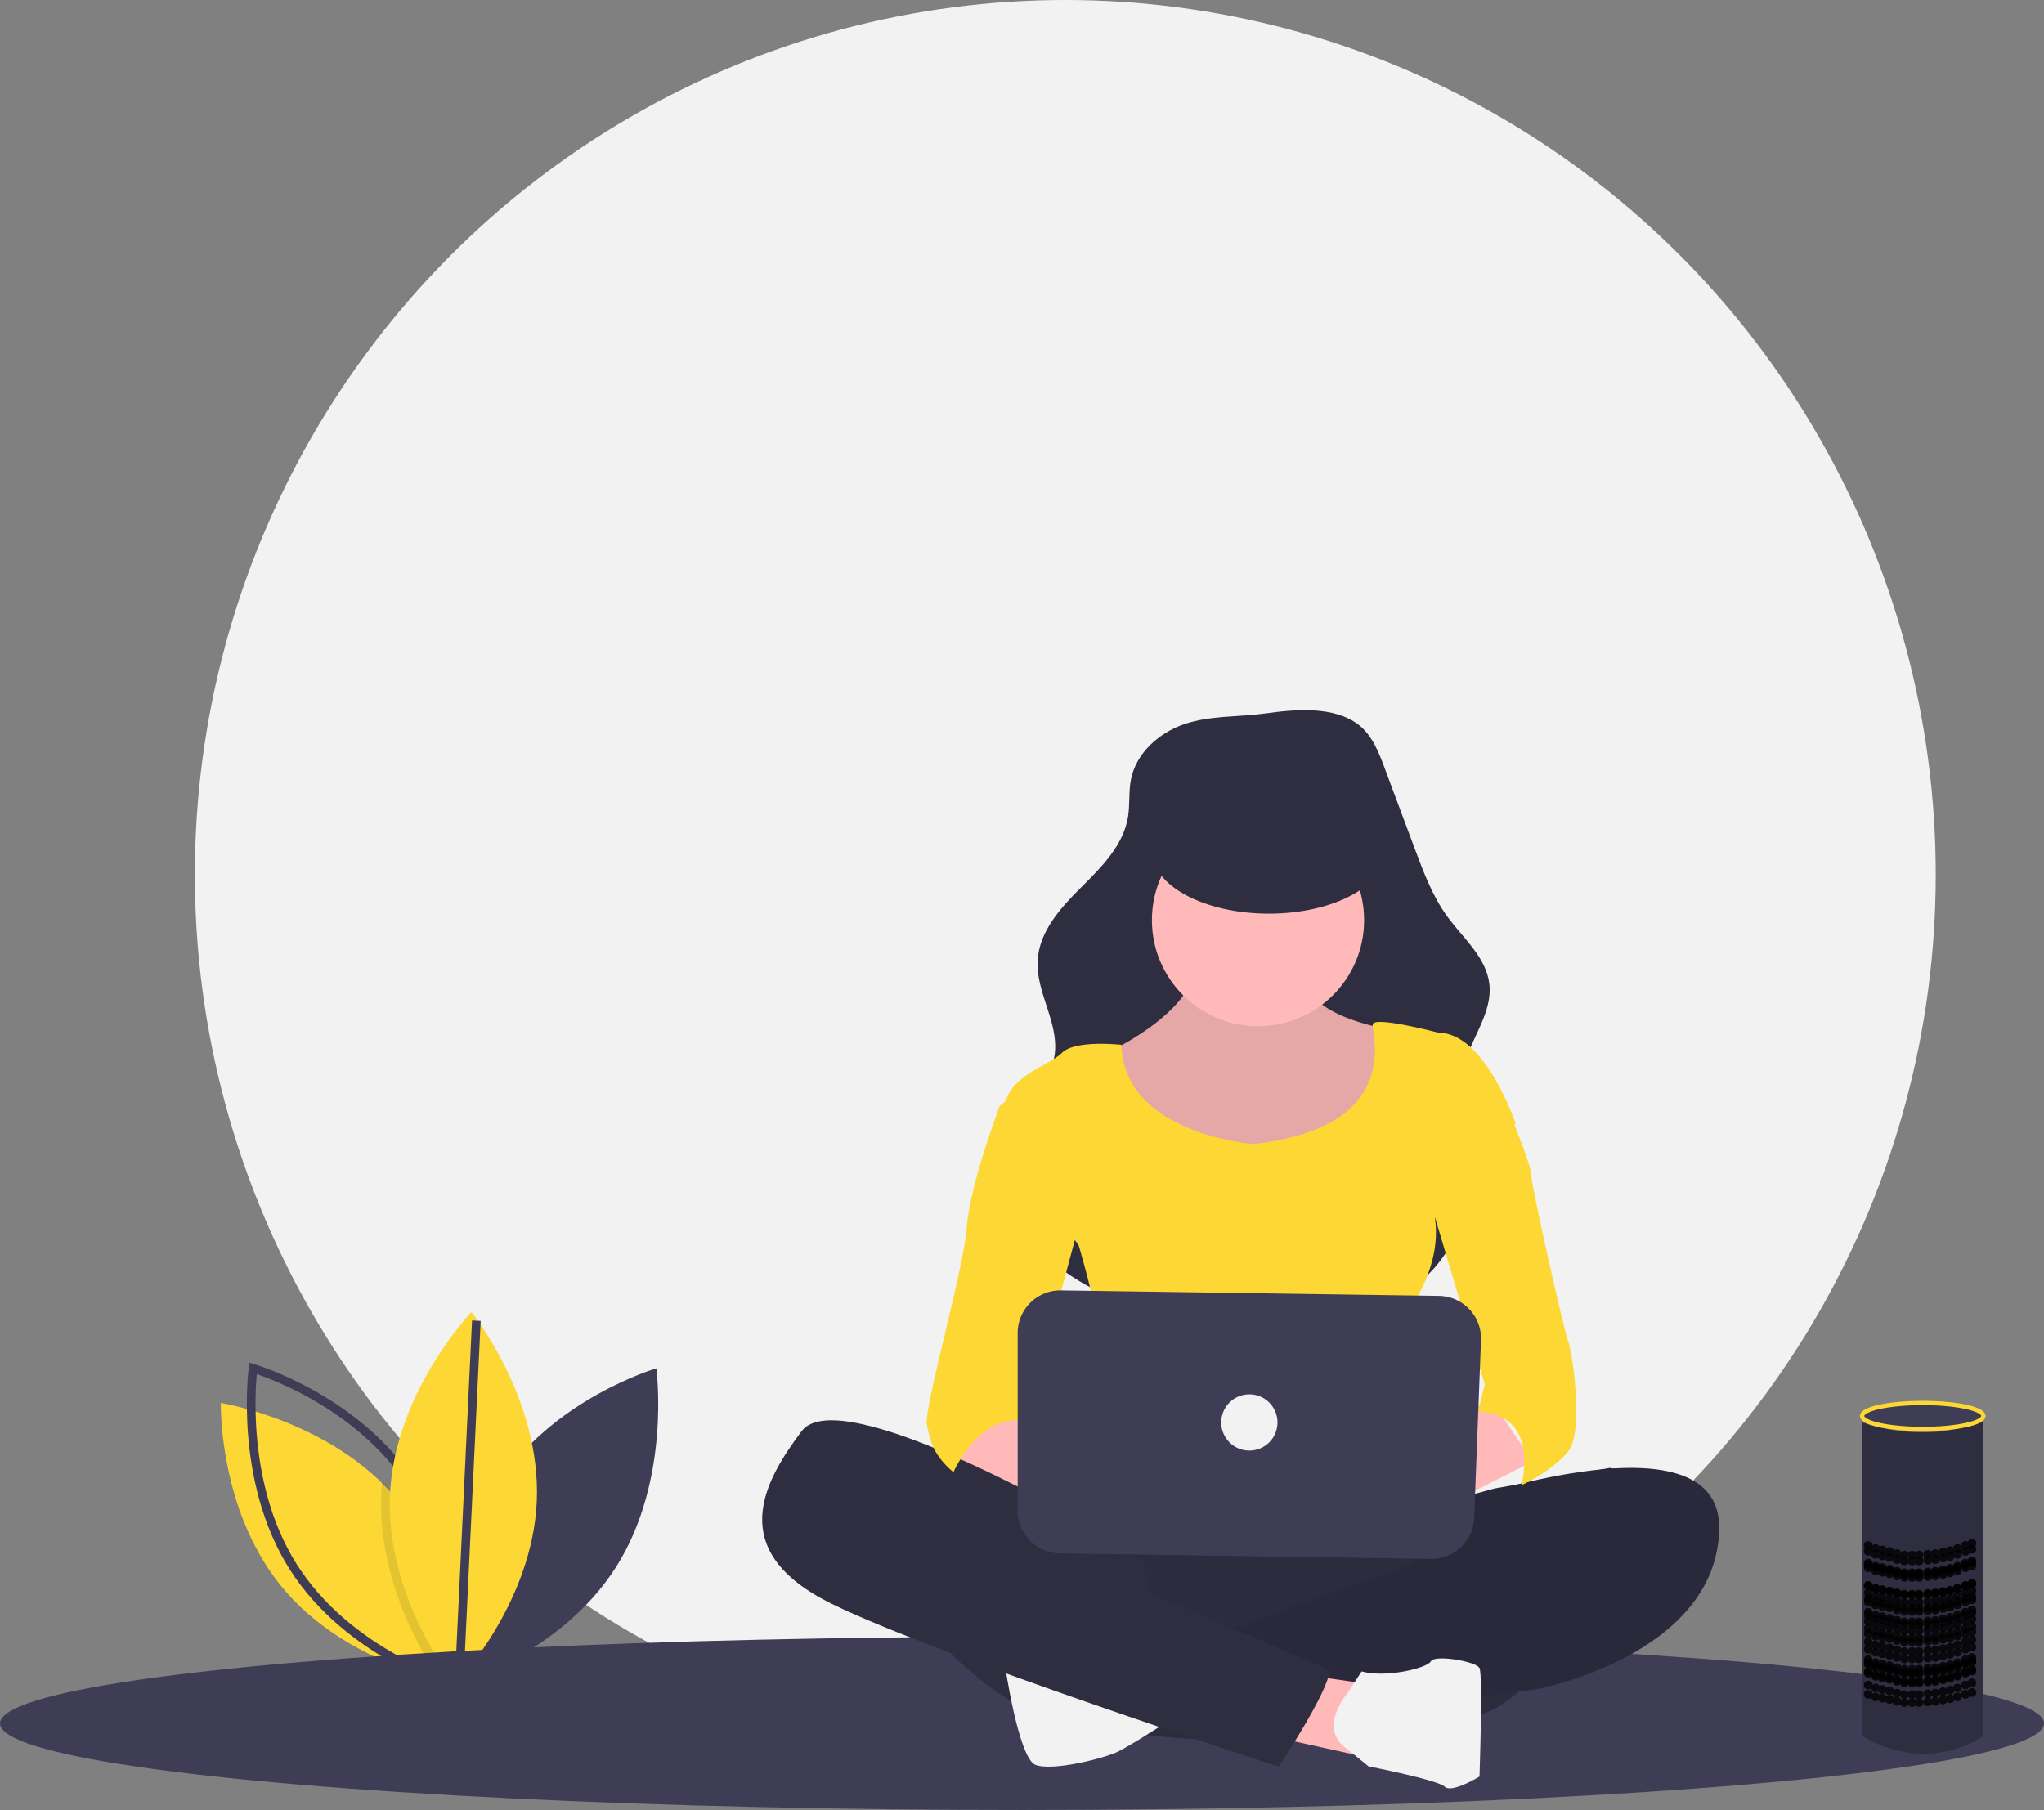 <svg xmlns="http://www.w3.org/2000/svg" width="472" height="418" viewBox="0 0 472 418">
    <rect x="0" y="0" width="472" height="418" fill="#808080" stroke="none"/>
    <g fill="none" fill-rule="evenodd">
        <ellipse cx="246" cy="202" fill="#F2F2F2" fill-rule="nonzero" rx="201" ry="202"/>
        <path fill="#3F3D56" fill-rule="nonzero" d="M114.685 343.203C101.947 363.36 105.437 389 105.437 389s24.141-7.044 36.878-27.203C155.053 341.64 151.563 316 151.563 316s-24.141 7.044-36.878 27.203z"/>
        <path fill="#FDD835" fill-rule="nonzero" d="M105.996 389s-.316-.05-.898-.165a59.461 59.461 0 0 1-1.885-.406c-6.979-1.613-25.534-7.065-37.665-21.4C50.364 349.079 51.004 324 51.004 324s23.216 3.698 38.513 19.817c.663.693 1.308 1.411 1.935 2.154 13.212 15.619 14.443 36.633 14.541 41.828.013.779.003 1.201.003 1.201z"/>
        <path stroke="#3F3D56" stroke-width="2" d="M95.315 343.203C108.053 363.36 104.563 389 104.563 389s-24.141-7.044-36.878-27.203C54.947 341.64 58.437 316 58.437 316s24.141 7.044 36.878 27.203z"/>
        <path fill="#000" fill-rule="nonzero" d="M104 386.98c-.328.414-.617.769-.855 1.059-.527.63-.826.961-.826.961s-.363-.479-.973-1.376c-3.352-4.905-14.133-22.345-13.3-42.49.045-1.056.119-2.1.221-3.134a46.302 46.302 0 0 1 1.848 2.203c12.616 15.972 13.792 37.463 13.885 42.776z" opacity=".1"/>
        <path fill="#FDD835" fill-rule="nonzero" d="M123.952 346.726C122.916 370.474 105.125 389 105.125 389s-16.113-19.978-15.077-43.726C91.084 321.526 108.875 303 108.875 303s16.113 19.978 15.077 43.726z"/>
        <path stroke="#3F3D56" stroke-width="2" d="M106 389l4-84"/>
        <ellipse cx="236" cy="398" fill="#3F3D56" fill-rule="nonzero" rx="236" ry="20"/>
        <path fill="#2F2E41" fill-rule="nonzero" d="M273.458 167.232c-5.828 1.997-11.107 6.667-12.3 12.79-.554 2.837-.215 5.787-.68 8.641-1.08 6.619-6.201 11.674-10.925 16.37-4.723 4.695-9.601 10.15-9.946 16.85-.377 7.337 4.867 14.21 3.96 21.499-1.055 8.467-9.87 13.954-12.05 22.198-1.455 5.505.328 11.435 3.262 16.295 5.59 9.262 15.147 15.55 25.323 18.92 10.176 3.372 21.015 4.08 31.72 4.195 13.033.138 27.185-.997 36.978-9.724 5.594-5.03 9.107-12.02 9.834-19.566.93-10.11-3.228-20.555-.36-30.282 1.806-6.122 6.334-11.713 5.658-18.066-.66-6.211-6.008-10.614-9.677-15.633-3.425-4.685-5.504-10.218-7.54-15.673l-6.97-18.664c-1.37-3.67-2.875-7.528-5.928-9.937-5.717-4.508-14.908-3.622-21.592-2.692-6.201.862-12.803.436-18.767 2.48z"/>
        <path fill="#FFB9B9" fill-rule="nonzero" d="M276.121 220.899s3.122 10.303-20.29 22.191c-23.412 11.889 2.341 24.57 2.341 24.57l27.314 6.34s28.094-3.963 31.216-8.718c3.121-4.755 8.584-20.607 7.023-22.984a36.93 36.93 0 0 0-3.902-4.756s-18.73-3.17-17.949-11.888c.78-8.718-25.753-4.755-25.753-4.755z"/>
        <path fill="#000" fill-rule="nonzero" d="M276.121 220.899s3.122 10.303-20.29 22.191c-23.412 11.889 2.341 24.57 2.341 24.57l27.314 6.34s28.094-3.963 31.216-8.718c3.121-4.755 8.584-20.607 7.023-22.984a36.93 36.93 0 0 0-3.902-4.756s-18.73-3.17-17.949-11.888c.78-8.718-25.753-4.755-25.753-4.755z" opacity=".1"/>
        <circle cx="290.5" cy="212.5" r="24.5" fill="#FFB9B9" fill-rule="nonzero"/>
        <path fill="#FDD835" fill-rule="nonzero" d="M289.447 264.201s-29.917-2.195-30.485-22.91c0 0-10.66-1.24-13.765 1.876-3.105 3.116-13.197 5.453-13.197 13.244 0 7.79 17.079 31.161 17.079 31.161s9.316 31.162 5.434 36.615c-3.881 5.453-4.658 19.476-4.658 19.476s38.816-3.116 45.027 0c6.21 3.116 31.052 3.116 32.605 0 1.552-3.116-1.553-42.068-1.553-42.068s6.987-9.349 5.434-20.255L350 259.527s-6.987-21.034-17.855-21.034c0 0-14.75-3.895-15.138-1.948-.389 1.948 7.375 23.761-27.56 27.656z"/>
        <path fill="#FFB9B9" fill-rule="nonzero" d="M217 332.708s7.206 11.327 25.621 13.754c18.416 2.427 21.618-4.045 20.017-5.664-1.601-1.618-20.817-8.899-20.817-8.899L230.61 323 217 332.708zM344.09 323l-19.822 12.085s-25.92-1.612-16.01 6.445c9.911 8.056 28.208 4.833 28.208 4.833L354 337.501 344.09 323z"/>
        <path fill="#2F2E41" fill-rule="nonzero" d="M244.248 344s-18.651 46.499 3.885 53.592c22.536 7.093 84.705 5.517 98.693-3.94 13.988-9.458 17.873-22.068 15.542-26.009-2.331-3.94-17.874-14.974-28.753-15.762-10.88-.788-89.367-7.881-89.367-7.881z"/>
        <path fill="#000" fill-rule="nonzero" d="M244.248 344s-18.651 46.499 3.885 53.592c22.536 7.093 84.705 5.517 98.693-3.94 13.988-9.458 17.873-22.068 15.542-26.009-2.331-3.94-17.874-14.974-28.753-15.762-10.88-.788-89.367-7.881-89.367-7.881z" opacity=".05"/>
        <path fill="#2F2E41" fill-rule="nonzero" d="M331.886 348.338s65.885-24.004 65.107 4.958c-.778 28.963-41.998 36.79-41.998 36.79l-12.443 1.566L274.11 394s2.333-12.524-3.111-14.09c0 0 17.888-4.696 18.666-5.479.777-.783 45.108-16.438 48.22-17.22 3.11-.784 12.443-7.046 19.443-6.263 0 0 7.777-6.262 16.332-4.696l-24.11 1.565-17.665.521z"/>
        <path fill="#000" fill-rule="nonzero" d="M331.886 348.338s65.885-24.004 65.107 4.958c-.778 28.963-41.998 36.79-41.998 36.79l-12.443 1.566L274.11 394s2.333-12.524-3.111-14.09c0 0 17.888-4.696 18.666-5.479.777-.783 45.108-16.438 48.22-17.22 3.11-.784 12.443-7.046 19.443-6.263 0 0 7.777-6.262 16.332-4.696l-24.11 1.565-17.665.521z" opacity=".1"/>
        <path fill="#2F2E41" fill-rule="nonzero" d="M322 350.63l8.34 19.37 50.756-18.282L385 341.384 371.725 339l-26.687 4.769-11.575 3.18z"/>
        <path fill="#000" fill-rule="nonzero" d="M322 350.63l8.34 19.37 50.756-18.282L385 341.384 371.725 339l-26.687 4.769-11.575 3.18z" opacity=".1"/>
        <path fill="#2F2E41" fill-rule="nonzero" d="M213.129 374.88s14.914 18.705 32.183 23.381c17.269 4.676 26.688-1.559 26.688-1.559l-5.495-21.821-2.354-14.029-10.205-7.014-20.408-9.352-24.334-7.793s-10.204-1.559-10.204 0c0 1.558 9.42 24.939 9.42 24.939l4.709 13.249z"/>
        <path fill="#F2F2F2" fill-rule="nonzero" d="M232 384.119s3.162 21.954 7.115 23.468c3.953 1.514 15.812-1.514 18.974-3.028 3.162-1.514 13.911-8.5 13.911-8.5s-37.628-13.454-40-11.94z"/>
        <path fill="#FFB9B9" fill-rule="nonzero" d="M302.667 387L318 389.192 316.386 406 295 401.296z"/>
        <path fill="#F2F2F2" fill-rule="nonzero" d="M311.146 391.012s-7.129 8.302.076 13.002l4.804 3.916s16.011 3.134 17.612 4.7c1.602 1.567 8.006-2.35 8.006-2.35s.8-23.498 0-25.065c-.8-1.566-10.407-3.133-11.208-1.566-.8 1.566-10.407 3.916-16.011 2.35l-3.28 5.013z"/>
        <path fill="#2F2E41" fill-rule="nonzero" d="M248.394 350.474s-54.7-31.448-63.295-19.943c-8.595 11.505-17.972 27.613 7.033 39.885C217.137 382.688 295.279 408 295.279 408S307 390.359 307 385.756c0 0-41.415-18.408-48.448-19.942-7.033-1.534-35.163-19.175-39.07-20.71-3.908-1.534-9.378-6.136-9.378-6.136l38.29 11.506z"/>
        <path fill="#FDD835" fill-rule="nonzero" d="M233.935 253l-3.06 2.351s-6.885 18.027-7.65 28.217c-.765 10.189-9.945 41.54-9.18 45.459.765 3.919 1.53 7.054 6.12 10.973 0 0 6.12-14.108 16.83-11.757L250 279.65 233.935 253zM343.628 253l6.159 6.983s3.85 9.31 3.85 11.638c0 2.327 7.698 36.465 8.468 38.017.77 1.552 3.85 20.948 0 25.603-3.85 4.656-10.778 7.759-10.778 7.759s4.619-16.293-10.009-17.069l1.54-6.207L329 273.172 343.628 253z"/>
        <path fill="#3F3D56" fill-rule="nonzero" d="M235 307.86v41.01c0 5.388 4.323 9.778 9.708 9.858l85.715 1.27c5.351.08 9.787-4.128 9.993-9.479l1.577-41.015a9.863 9.863 0 0 0-2.697-7.163 9.851 9.851 0 0 0-7.007-3.074L244.997 298a9.851 9.851 0 0 0-7.06 2.836A9.862 9.862 0 0 0 235 307.86z"/>
        <ellipse cx="293" cy="196.5" fill="#2F2E41" fill-rule="nonzero" rx="27" ry="14.5"/>
        <circle cx="288.5" cy="328.5" r="6.5" fill="#F2F2F2" fill-rule="nonzero"/>
        <path fill="#2F2E41" fill-rule="nonzero" d="M458 328v71.988c0 1.237-.69 1.414-1.813 2.013-3.787 2.024-13.121 5.63-24.328-.077-1.15-.586-1.859-.784-1.859-2.038v-71.425s14.24 5.535 28-.461z"/>
        <ellipse cx="444" cy="327" fill="#3F3D56" fill-rule="nonzero" stroke="#FDD835" rx="14" ry="3"/>
        <g fill="#000" fill-rule="nonzero" opacity=".8" transform="translate(431 356)">
            <ellipse cx="24.362" cy=".411" rx="1" ry="1"/>
            <ellipse cx="22.861" cy=".903" rx="1" ry="1"/>
            <ellipse cx="21.006" cy="1.597" rx="1" ry="1"/>
            <ellipse cx="17.681" cy="2.438" rx="1" ry="1"/>
            <ellipse cx="14.175" cy="2.936" rx="1" ry="1"/>
            <ellipse cx="10.544" cy="3.131" rx="1" ry="1"/>
            <ellipse cx="5.332" cy="2.291" rx="1" ry="1"/>
            <ellipse cx="7.059" cy="2.785" rx="1" ry="1"/>
            <ellipse cx="2.106" cy="1.597" rx="1" ry="1"/>
            <ellipse cx="3.66" cy="1.944" rx="1" ry="1"/>
            <ellipse cx=".404" cy=".903" rx="1" ry="1"/>
            <ellipse cx="19.308" cy="2.091" rx="1" ry="1"/>
            <ellipse cx="15.877" cy="2.785" rx="1" ry="1"/>
            <ellipse cx="12.154" cy="3.131" rx="1" ry="1"/>
            <ellipse cx="8.767" cy="3.131" rx="1" ry="1"/>
        </g>
        <g fill="#000" fill-rule="nonzero" opacity=".8" transform="translate(431 357)">
            <ellipse cx="24.362" cy=".785" rx="1" ry="1"/>
            <ellipse cx="22.861" cy="1.277" rx="1" ry="1"/>
            <ellipse cx="21.006" cy="1.971" rx="1" ry="1"/>
            <ellipse cx="17.681" cy="2.812" rx="1" ry="1"/>
            <ellipse cx="14.175" cy="3.31" rx="1" ry="1"/>
            <ellipse cx="10.544" cy="3.505" rx="1" ry="1"/>
            <ellipse cx="5.332" cy="2.665" rx="1" ry="1"/>
            <ellipse cx="7.059" cy="3.159" rx="1" ry="1"/>
            <ellipse cx="2.106" cy="1.971" rx="1" ry="1"/>
            <ellipse cx="3.66" cy="2.318" rx="1" ry="1"/>
            <ellipse cx=".404" cy="1.277" rx="1" ry="1"/>
            <ellipse cx="19.308" cy="2.465" rx="1" ry="1"/>
            <ellipse cx="15.877" cy="3.159" rx="1" ry="1"/>
            <ellipse cx="12.154" cy="3.505" rx="1" ry="1"/>
            <ellipse cx="8.767" cy="3.505" rx="1" ry="1"/>
        </g>
        <g fill="#000" fill-rule="nonzero" opacity=".8" transform="translate(431 360)">
            <ellipse cx="24.362" cy=".492" rx="1" ry="1"/>
            <ellipse cx="22.861" cy=".984" rx="1" ry="1"/>
            <ellipse cx="21.006" cy="1.678" rx="1" ry="1"/>
            <ellipse cx="17.681" cy="2.519" rx="1" ry="1"/>
            <ellipse cx="14.175" cy="3.017" rx="1" ry="1"/>
            <ellipse cx="10.544" cy="3.213" rx="1" ry="1"/>
            <ellipse cx="5.332" cy="2.372" rx="1" ry="1"/>
            <ellipse cx="7.059" cy="2.866" rx="1" ry="1"/>
            <ellipse cx="2.106" cy="1.678" rx="1" ry="1"/>
            <ellipse cx="3.66" cy="2.025" rx="1" ry="1"/>
            <ellipse cx=".404" cy=".984" rx="1" ry="1"/>
            <ellipse cx="19.308" cy="2.172" rx="1" ry="1"/>
            <ellipse cx="15.877" cy="2.866" rx="1" ry="1"/>
            <ellipse cx="12.154" cy="3.213" rx="1" ry="1"/>
            <ellipse cx="8.767" cy="3.213" rx="1" ry="1"/>
        </g>
        <g fill="#000" fill-rule="nonzero" opacity=".8" transform="translate(431 360)">
            <ellipse cx="24.362" cy=".866" rx="1" ry="1"/>
            <ellipse cx="22.861" cy="1.358" rx="1" ry="1"/>
            <ellipse cx="21.006" cy="2.052" rx="1" ry="1"/>
            <ellipse cx="17.681" cy="2.893" rx="1" ry="1"/>
            <ellipse cx="14.175" cy="3.391" rx="1" ry="1"/>
            <ellipse cx="10.544" cy="3.587" rx="1" ry="1"/>
            <ellipse cx="5.332" cy="2.746" rx="1" ry="1"/>
            <ellipse cx="7.059" cy="3.24" rx="1" ry="1"/>
            <ellipse cx="2.106" cy="2.052" rx="1" ry="1"/>
            <ellipse cx="3.66" cy="2.399" rx="1" ry="1"/>
            <ellipse cx=".404" cy="1.358" rx="1" ry="1"/>
            <ellipse cx="19.308" cy="2.546" rx="1" ry="1"/>
            <ellipse cx="15.877" cy="3.24" rx="1" ry="1"/>
            <ellipse cx="12.154" cy="3.587" rx="1" ry="1"/>
            <ellipse cx="8.767" cy="3.587" rx="1" ry="1"/>
        </g>
        <g fill="#000" fill-rule="nonzero" opacity=".8" transform="translate(431 361)">
            <ellipse cx="24.362" cy=".573" rx="1" ry="1"/>
            <ellipse cx="22.861" cy="1.066" rx="1" ry="1"/>
            <ellipse cx="21.006" cy="1.76" rx="1" ry="1"/>
            <ellipse cx="17.681" cy="2.6" rx="1" ry="1"/>
            <ellipse cx="14.175" cy="3.098" rx="1" ry="1"/>
            <ellipse cx="10.544" cy="3.294" rx="1" ry="1"/>
            <ellipse cx="5.332" cy="2.454" rx="1" ry="1"/>
            <ellipse cx="7.059" cy="2.947" rx="1" ry="1"/>
            <ellipse cx="2.106" cy="1.76" rx="1" ry="1"/>
            <ellipse cx="3.66" cy="2.107" rx="1" ry="1"/>
            <ellipse cx=".404" cy="1.066" rx="1" ry="1"/>
            <ellipse cx="19.308" cy="2.253" rx="1" ry="1"/>
            <ellipse cx="15.877" cy="2.947" rx="1" ry="1"/>
            <ellipse cx="12.154" cy="3.294" rx="1" ry="1"/>
            <ellipse cx="8.767" cy="3.294" rx="1" ry="1"/>
        </g>
        <g fill="#000" fill-rule="nonzero" opacity=".8" transform="translate(431 365)">
            <ellipse cx="24.362" cy=".812" rx="1" ry="1"/>
            <ellipse cx="22.861" cy="1.234" rx="1" ry="1"/>
            <ellipse cx="21.006" cy="1.829" rx="1" ry="1"/>
            <ellipse cx="17.681" cy="2.549" rx="1" ry="1"/>
            <ellipse cx="14.175" cy="2.976" rx="1" ry="1"/>
            <ellipse cx="10.544" cy="3.144" rx="1" ry="1"/>
            <ellipse cx="5.332" cy="2.424" rx="1" ry="1"/>
            <ellipse cx="7.059" cy="2.847" rx="1" ry="1"/>
            <ellipse cx="2.106" cy="1.829" rx="1" ry="1"/>
            <ellipse cx="3.66" cy="2.126" rx="1" ry="1"/>
            <ellipse cx=".404" cy="1.234" rx="1" ry="1"/>
            <ellipse cx="19.308" cy="2.252" rx="1" ry="1"/>
            <ellipse cx="15.877" cy="2.847" rx="1" ry="1"/>
            <ellipse cx="12.154" cy="3.144" rx="1" ry="1"/>
            <ellipse cx="8.767" cy="3.144" rx="1" ry="1"/>
        </g>
        <g fill="#000" fill-rule="nonzero" opacity=".8" transform="translate(431 365)">
            <ellipse cx="24.362" cy=".655" rx="1" ry="1"/>
            <ellipse cx="22.861" cy="1.147" rx="1" ry="1"/>
            <ellipse cx="21.006" cy="1.841" rx="1" ry="1"/>
            <ellipse cx="17.681" cy="2.682" rx="1" ry="1"/>
            <ellipse cx="14.175" cy="3.18" rx="1" ry="1"/>
            <ellipse cx="10.544" cy="3.376" rx="1" ry="1"/>
            <ellipse cx="5.332" cy="2.535" rx="1" ry="1"/>
            <ellipse cx="7.059" cy="3.029" rx="1" ry="1"/>
            <ellipse cx="2.106" cy="1.841" rx="1" ry="1"/>
            <ellipse cx="3.66" cy="2.188" rx="1" ry="1"/>
            <ellipse cx=".404" cy="1.147" rx="1" ry="1"/>
            <ellipse cx="19.308" cy="2.335" rx="1" ry="1"/>
            <ellipse cx="15.877" cy="3.029" rx="1" ry="1"/>
            <ellipse cx="12.154" cy="3.376" rx="1" ry="1"/>
            <ellipse cx="8.767" cy="3.376" rx="1" ry="1"/>
        </g>
        <g fill="#000" fill-rule="nonzero" opacity=".8" transform="translate(431 367)">
            <ellipse cx="24.362" cy=".362" rx="1" ry="1"/>
            <ellipse cx="22.861" cy=".854" rx="1" ry="1"/>
            <ellipse cx="21.006" cy="1.548" rx="1" ry="1"/>
            <ellipse cx="17.681" cy="2.389" rx="1" ry="1"/>
            <ellipse cx="14.175" cy="2.887" rx="1" ry="1"/>
            <ellipse cx="10.544" cy="3.083" rx="1" ry="1"/>
            <ellipse cx="5.332" cy="2.242" rx="1" ry="1"/>
            <ellipse cx="7.059" cy="2.736" rx="1" ry="1"/>
            <ellipse cx="2.106" cy="1.548" rx="1" ry="1"/>
            <ellipse cx="3.66" cy="1.895" rx="1" ry="1"/>
            <ellipse cx=".404" cy=".854" rx="1" ry="1"/>
            <ellipse cx="19.308" cy="2.042" rx="1" ry="1"/>
            <ellipse cx="15.877" cy="2.736" rx="1" ry="1"/>
            <ellipse cx="12.154" cy="3.083" rx="1" ry="1"/>
            <ellipse cx="8.767" cy="3.083" rx="1" ry="1"/>
        </g>
        <g fill="#000" fill-rule="nonzero" opacity=".8" transform="translate(431 368)">
            <ellipse cx="24.362" cy=".736" rx="1" ry="1"/>
            <ellipse cx="22.861" cy="1.228" rx="1" ry="1"/>
            <ellipse cx="21.006" cy="1.922" rx="1" ry="1"/>
            <ellipse cx="17.681" cy="2.763" rx="1" ry="1"/>
            <ellipse cx="14.175" cy="3.261" rx="1" ry="1"/>
            <ellipse cx="10.544" cy="3.457" rx="1" ry="1"/>
            <ellipse cx="5.332" cy="2.616" rx="1" ry="1"/>
            <ellipse cx="7.059" cy="3.11" rx="1" ry="1"/>
            <ellipse cx="2.106" cy="1.922" rx="1" ry="1"/>
            <ellipse cx="3.66" cy="2.269" rx="1" ry="1"/>
            <ellipse cx=".404" cy="1.228" rx="1" ry="1"/>
            <ellipse cx="19.308" cy="2.416" rx="1" ry="1"/>
            <ellipse cx="15.877" cy="3.11" rx="1" ry="1"/>
            <ellipse cx="12.154" cy="3.457" rx="1" ry="1"/>
            <ellipse cx="8.767" cy="3.457" rx="1" ry="1"/>
        </g>
        <g fill="#000" fill-rule="nonzero" opacity=".8" transform="translate(431 369)">
            <ellipse cx="24.362" cy=".443" rx="1" ry="1"/>
            <ellipse cx="22.861" cy=".936" rx="1" ry="1"/>
            <ellipse cx="21.006" cy="1.63" rx="1" ry="1"/>
            <ellipse cx="17.681" cy="2.47" rx="1" ry="1"/>
            <ellipse cx="14.175" cy="2.968" rx="1" ry="1"/>
            <ellipse cx="10.544" cy="3.164" rx="1" ry="1"/>
            <ellipse cx="5.332" cy="2.324" rx="1" ry="1"/>
            <ellipse cx="7.059" cy="2.817" rx="1" ry="1"/>
            <ellipse cx="2.106" cy="1.63" rx="1" ry="1"/>
            <ellipse cx="3.66" cy="1.977" rx="1" ry="1"/>
            <ellipse cx=".404" cy=".936" rx="1" ry="1"/>
            <ellipse cx="19.308" cy="2.123" rx="1" ry="1"/>
            <ellipse cx="15.877" cy="2.817" rx="1" ry="1"/>
            <ellipse cx="12.154" cy="3.164" rx="1" ry="1"/>
            <ellipse cx="8.767" cy="3.164" rx="1" ry="1"/>
        </g>
        <g fill="#000" fill-rule="nonzero" opacity=".8" transform="translate(431 371)">
            <ellipse cx="24.362" cy=".817" rx="1" ry="1"/>
            <ellipse cx="22.861" cy="1.31" rx="1" ry="1"/>
            <ellipse cx="21.006" cy="2.004" rx="1" ry="1"/>
            <ellipse cx="17.681" cy="2.844" rx="1" ry="1"/>
            <ellipse cx="14.175" cy="3.342" rx="1" ry="1"/>
            <ellipse cx="10.544" cy="3.538" rx="1" ry="1"/>
            <ellipse cx="5.332" cy="2.698" rx="1" ry="1"/>
            <ellipse cx="7.059" cy="3.191" rx="1" ry="1"/>
            <ellipse cx="2.106" cy="2.004" rx="1" ry="1"/>
            <ellipse cx="3.66" cy="2.351" rx="1" ry="1"/>
            <ellipse cx=".404" cy="1.31" rx="1" ry="1"/>
            <ellipse cx="19.308" cy="2.497" rx="1" ry="1"/>
            <ellipse cx="15.877" cy="3.191" rx="1" ry="1"/>
            <ellipse cx="12.154" cy="3.538" rx="1" ry="1"/>
            <ellipse cx="8.767" cy="3.538" rx="1" ry="1"/>
        </g>
        <g fill="#000" fill-rule="nonzero" opacity=".8" transform="translate(431 372)">
            <ellipse cx="24.362" cy=".525" rx="1" ry="1"/>
            <ellipse cx="22.861" cy="1.017" rx="1" ry="1"/>
            <ellipse cx="21.006" cy="1.711" rx="1" ry="1"/>
            <ellipse cx="17.681" cy="2.552" rx="1" ry="1"/>
            <ellipse cx="14.175" cy="3.05" rx="1" ry="1"/>
            <ellipse cx="10.544" cy="3.246" rx="1" ry="1"/>
            <ellipse cx="5.332" cy="2.405" rx="1" ry="1"/>
            <ellipse cx="7.059" cy="2.899" rx="1" ry="1"/>
            <ellipse cx="2.106" cy="1.711" rx="1" ry="1"/>
            <ellipse cx="3.66" cy="2.058" rx="1" ry="1"/>
            <ellipse cx=".404" cy="1.017" rx="1" ry="1"/>
            <ellipse cx="19.308" cy="2.205" rx="1" ry="1"/>
            <ellipse cx="15.877" cy="2.899" rx="1" ry="1"/>
            <ellipse cx="12.154" cy="3.246" rx="1" ry="1"/>
            <ellipse cx="8.767" cy="3.246" rx="1" ry="1"/>
        </g>
        <g fill="#000" fill-rule="nonzero" opacity=".8" transform="translate(431 373)">
            <ellipse cx="24.362" cy=".899" rx="1" ry="1"/>
            <ellipse cx="22.861" cy="1.391" rx="1" ry="1"/>
            <ellipse cx="21.006" cy="2.085" rx="1" ry="1"/>
            <ellipse cx="17.681" cy="2.926" rx="1" ry="1"/>
            <ellipse cx="14.175" cy="3.424" rx="1" ry="1"/>
            <ellipse cx="10.544" cy="3.62" rx="1" ry="1"/>
            <ellipse cx="5.332" cy="2.779" rx="1" ry="1"/>
            <ellipse cx="7.059" cy="3.273" rx="1" ry="1"/>
            <ellipse cx="2.106" cy="2.085" rx="1" ry="1"/>
            <ellipse cx="3.66" cy="2.432" rx="1" ry="1"/>
            <ellipse cx=".404" cy="1.391" rx="1" ry="1"/>
            <ellipse cx="19.308" cy="2.579" rx="1" ry="1"/>
            <ellipse cx="15.877" cy="3.273" rx="1" ry="1"/>
            <ellipse cx="12.154" cy="3.62" rx="1" ry="1"/>
            <ellipse cx="8.767" cy="3.62" rx="1" ry="1"/>
        </g>
        <g fill="#000" fill-rule="nonzero" opacity=".8" transform="translate(431 375)">
            <ellipse cx="24.362" cy=".606" rx="1" ry="1"/>
            <ellipse cx="22.861" cy="1.099" rx="1" ry="1"/>
            <ellipse cx="21.006" cy="1.792" rx="1" ry="1"/>
            <ellipse cx="17.681" cy="2.633" rx="1" ry="1"/>
            <ellipse cx="14.175" cy="3.131" rx="1" ry="1"/>
            <ellipse cx="10.544" cy="3.327" rx="1" ry="1"/>
            <ellipse cx="5.332" cy="2.486" rx="1" ry="1"/>
            <ellipse cx="7.059" cy="2.98" rx="1" ry="1"/>
            <ellipse cx="2.106" cy="1.792" rx="1" ry="1"/>
            <ellipse cx="3.66" cy="2.139" rx="1" ry="1"/>
            <ellipse cx=".404" cy="1.099" rx="1" ry="1"/>
            <ellipse cx="19.308" cy="2.286" rx="1" ry="1"/>
            <ellipse cx="15.877" cy="2.98" rx="1" ry="1"/>
            <ellipse cx="12.154" cy="3.327" rx="1" ry="1"/>
            <ellipse cx="8.767" cy="3.327" rx="1" ry="1"/>
        </g>
        <g fill="#000" fill-rule="nonzero" opacity=".8" transform="translate(431 376)">
            <ellipse cx="24.362" cy=".84" rx="1" ry="1"/>
            <ellipse cx="22.861" cy="1.262" rx="1" ry="1"/>
            <ellipse cx="21.006" cy="1.857" rx="1" ry="1"/>
            <ellipse cx="17.681" cy="2.577" rx="1" ry="1"/>
            <ellipse cx="14.175" cy="3.004" rx="1" ry="1"/>
            <ellipse cx="10.544" cy="3.172" rx="1" ry="1"/>
            <ellipse cx="5.332" cy="2.452" rx="1" ry="1"/>
            <ellipse cx="7.059" cy="2.875" rx="1" ry="1"/>
            <ellipse cx="2.106" cy="1.857" rx="1" ry="1"/>
            <ellipse cx="3.66" cy="2.154" rx="1" ry="1"/>
            <ellipse cx=".404" cy="1.262" rx="1" ry="1"/>
            <ellipse cx="19.308" cy="2.28" rx="1" ry="1"/>
            <ellipse cx="15.877" cy="2.875" rx="1" ry="1"/>
            <ellipse cx="12.154" cy="3.172" rx="1" ry="1"/>
            <ellipse cx="8.767" cy="3.172" rx="1" ry="1"/>
        </g>
        <g fill="#000" fill-rule="nonzero" opacity=".8" transform="translate(431 378)">
            <ellipse cx="24.362" cy=".688" rx="1" ry="1"/>
            <ellipse cx="22.861" cy="1.18" rx="1" ry="1"/>
            <ellipse cx="21.006" cy="1.874" rx="1" ry="1"/>
            <ellipse cx="17.681" cy="2.714" rx="1" ry="1"/>
            <ellipse cx="14.175" cy="3.212" rx="1" ry="1"/>
            <ellipse cx="10.544" cy="3.408" rx="1" ry="1"/>
            <ellipse cx="5.332" cy="2.568" rx="1" ry="1"/>
            <ellipse cx="7.059" cy="3.061" rx="1" ry="1"/>
            <ellipse cx="2.106" cy="1.874" rx="1" ry="1"/>
            <ellipse cx="3.66" cy="2.221" rx="1" ry="1"/>
            <ellipse cx=".404" cy="1.18" rx="1" ry="1"/>
            <ellipse cx="19.308" cy="2.367" rx="1" ry="1"/>
            <ellipse cx="15.877" cy="3.061" rx="1" ry="1"/>
            <ellipse cx="12.154" cy="3.408" rx="1" ry="1"/>
            <ellipse cx="8.767" cy="3.408" rx="1" ry="1"/>
        </g>
        <g fill="#000" fill-rule="nonzero" opacity=".8" transform="translate(431 380)">
            <ellipse cx="24.362" cy=".395" rx="1" ry="1"/>
            <ellipse cx="22.861" cy=".887" rx="1" ry="1"/>
            <ellipse cx="21.006" cy="1.581" rx="1" ry="1"/>
            <ellipse cx="17.681" cy="2.422" rx="1" ry="1"/>
            <ellipse cx="14.175" cy="2.92" rx="1" ry="1"/>
            <ellipse cx="10.544" cy="3.116" rx="1" ry="1"/>
            <ellipse cx="5.332" cy="2.275" rx="1" ry="1"/>
            <ellipse cx="7.059" cy="2.769" rx="1" ry="1"/>
            <ellipse cx="2.106" cy="1.581" rx="1" ry="1"/>
            <ellipse cx="3.66" cy="1.928" rx="1" ry="1"/>
            <ellipse cx=".404" cy=".887" rx="1" ry="1"/>
            <ellipse cx="19.308" cy="2.075" rx="1" ry="1"/>
            <ellipse cx="15.877" cy="2.769" rx="1" ry="1"/>
            <ellipse cx="12.154" cy="3.116" rx="1" ry="1"/>
            <ellipse cx="8.767" cy="3.116" rx="1" ry="1"/>
        </g>
        <g fill="#000" fill-rule="nonzero" opacity=".8" transform="translate(431 382)">
            <ellipse cx="24.362" cy=".769" rx="1" ry="1"/>
            <ellipse cx="22.861" cy="1.261" rx="1" ry="1"/>
            <ellipse cx="21.006" cy="1.955" rx="1" ry="1"/>
            <ellipse cx="17.681" cy="2.796" rx="1" ry="1"/>
            <ellipse cx="14.175" cy="3.294" rx="1" ry="1"/>
            <ellipse cx="10.544" cy="3.49" rx="1" ry="1"/>
            <ellipse cx="5.332" cy="2.649" rx="1" ry="1"/>
            <ellipse cx="7.059" cy="3.143" rx="1" ry="1"/>
            <ellipse cx="2.106" cy="1.955" rx="1" ry="1"/>
            <ellipse cx="3.66" cy="2.302" rx="1" ry="1"/>
            <ellipse cx=".404" cy="1.261" rx="1" ry="1"/>
            <ellipse cx="19.308" cy="2.449" rx="1" ry="1"/>
            <ellipse cx="15.877" cy="3.143" rx="1" ry="1"/>
            <ellipse cx="12.154" cy="3.49" rx="1" ry="1"/>
            <ellipse cx="8.767" cy="3.49" rx="1" ry="1"/>
        </g>
        <g fill="#000" fill-rule="nonzero" opacity=".8" transform="translate(431 383)">
            <ellipse cx="24.362" cy=".476" rx="1" ry="1"/>
            <ellipse cx="22.861" cy=".969" rx="1" ry="1"/>
            <ellipse cx="21.006" cy="1.663" rx="1" ry="1"/>
            <ellipse cx="17.681" cy="2.503" rx="1" ry="1"/>
            <ellipse cx="14.175" cy="3.001" rx="1" ry="1"/>
            <ellipse cx="10.544" cy="3.197" rx="1" ry="1"/>
            <ellipse cx="5.332" cy="2.356" rx="1" ry="1"/>
            <ellipse cx="7.059" cy="2.85" rx="1" ry="1"/>
            <ellipse cx="2.106" cy="1.663" rx="1" ry="1"/>
            <ellipse cx="3.66" cy="2.009" rx="1" ry="1"/>
            <ellipse cx=".404" cy=".969" rx="1" ry="1"/>
            <ellipse cx="19.308" cy="2.156" rx="1" ry="1"/>
            <ellipse cx="15.877" cy="2.85" rx="1" ry="1"/>
            <ellipse cx="12.154" cy="3.197" rx="1" ry="1"/>
            <ellipse cx="8.767" cy="3.197" rx="1" ry="1"/>
        </g>
        <g fill="#000" fill-rule="nonzero" opacity=".8" transform="translate(431 383)">
            <ellipse cx="24.362" cy=".85" rx="1" ry="1"/>
            <ellipse cx="22.861" cy="1.343" rx="1" ry="1"/>
            <ellipse cx="21.006" cy="2.037" rx="1" ry="1"/>
            <ellipse cx="17.681" cy="2.877" rx="1" ry="1"/>
            <ellipse cx="14.175" cy="3.375" rx="1" ry="1"/>
            <ellipse cx="10.544" cy="3.571" rx="1" ry="1"/>
            <ellipse cx="5.332" cy="2.73" rx="1" ry="1"/>
            <ellipse cx="7.059" cy="3.224" rx="1" ry="1"/>
            <ellipse cx="2.106" cy="2.037" rx="1" ry="1"/>
            <ellipse cx="3.66" cy="2.383" rx="1" ry="1"/>
            <ellipse cx=".404" cy="1.343" rx="1" ry="1"/>
            <ellipse cx="19.308" cy="2.53" rx="1" ry="1"/>
            <ellipse cx="15.877" cy="3.224" rx="1" ry="1"/>
            <ellipse cx="12.154" cy="3.571" rx="1" ry="1"/>
            <ellipse cx="8.767" cy="3.571" rx="1" ry="1"/>
        </g>
        <g fill="#000" fill-rule="nonzero" opacity=".8" transform="translate(431 385)">
            <ellipse cx="24.362" cy=".558" rx="1" ry="1"/>
            <ellipse cx="22.861" cy="1.05" rx="1" ry="1"/>
            <ellipse cx="21.006" cy="1.744" rx="1" ry="1"/>
            <ellipse cx="17.681" cy="2.584" rx="1" ry="1"/>
            <ellipse cx="14.175" cy="3.083" rx="1" ry="1"/>
            <ellipse cx="10.544" cy="3.278" rx="1" ry="1"/>
            <ellipse cx="5.332" cy="2.438" rx="1" ry="1"/>
            <ellipse cx="7.059" cy="2.931" rx="1" ry="1"/>
            <ellipse cx="2.106" cy="1.744" rx="1" ry="1"/>
            <ellipse cx="3.66" cy="2.091" rx="1" ry="1"/>
            <ellipse cx=".404" cy="1.05" rx="1" ry="1"/>
            <ellipse cx="19.308" cy="2.238" rx="1" ry="1"/>
            <ellipse cx="15.877" cy="2.931" rx="1" ry="1"/>
            <ellipse cx="12.154" cy="3.278" rx="1" ry="1"/>
            <ellipse cx="8.767" cy="3.278" rx="1" ry="1"/>
        </g>
        <g fill="#000" fill-rule="nonzero" opacity=".8" transform="translate(431 385)">
            <ellipse cx="24.362" cy=".932" rx="1" ry="1"/>
            <ellipse cx="22.861" cy="1.424" rx="1" ry="1"/>
            <ellipse cx="21.006" cy="2.118" rx="1" ry="1"/>
            <ellipse cx="17.681" cy="2.958" rx="1" ry="1"/>
            <ellipse cx="14.175" cy="3.457" rx="1" ry="1"/>
            <ellipse cx="10.544" cy="3.652" rx="1" ry="1"/>
            <ellipse cx="5.332" cy="2.812" rx="1" ry="1"/>
            <ellipse cx="7.059" cy="3.305" rx="1" ry="1"/>
            <ellipse cx="2.106" cy="2.118" rx="1" ry="1"/>
            <ellipse cx="3.66" cy="2.465" rx="1" ry="1"/>
            <ellipse cx=".404" cy="1.424" rx="1" ry="1"/>
            <ellipse cx="19.308" cy="2.612" rx="1" ry="1"/>
            <ellipse cx="15.877" cy="3.305" rx="1" ry="1"/>
            <ellipse cx="12.154" cy="3.652" rx="1" ry="1"/>
            <ellipse cx="8.767" cy="3.652" rx="1" ry="1"/>
        </g>
        <g fill="#000" fill-rule="nonzero" opacity=".8" transform="translate(431 388)">
            <ellipse cx="24.362" cy=".639" rx="1" ry="1"/>
            <ellipse cx="22.861" cy="1.131" rx="1" ry="1"/>
            <ellipse cx="21.006" cy="1.825" rx="1" ry="1"/>
            <ellipse cx="17.681" cy="2.666" rx="1" ry="1"/>
            <ellipse cx="14.175" cy="3.164" rx="1" ry="1"/>
            <ellipse cx="10.544" cy="3.36" rx="1" ry="1"/>
            <ellipse cx="5.332" cy="2.519" rx="1" ry="1"/>
            <ellipse cx="7.059" cy="3.013" rx="1" ry="1"/>
            <ellipse cx="2.106" cy="1.825" rx="1" ry="1"/>
            <ellipse cx="3.66" cy="2.172" rx="1" ry="1"/>
            <ellipse cx=".404" cy="1.131" rx="1" ry="1"/>
            <ellipse cx="19.308" cy="2.319" rx="1" ry="1"/>
            <ellipse cx="15.877" cy="3.013" rx="1" ry="1"/>
            <ellipse cx="12.154" cy="3.36" rx="1" ry="1"/>
            <ellipse cx="8.767" cy="3.36" rx="1" ry="1"/>
        </g>
        <g fill="#000" fill-rule="nonzero" opacity=".8" transform="translate(431 390)">
            <ellipse cx="24.362" cy=".868" rx="1" ry="1"/>
            <ellipse cx="22.861" cy="1.29" rx="1" ry="1"/>
            <ellipse cx="21.006" cy="1.885" rx="1" ry="1"/>
            <ellipse cx="17.681" cy="2.606" rx="1" ry="1"/>
            <ellipse cx="14.175" cy="3.032" rx="1" ry="1"/>
            <ellipse cx="10.544" cy="3.2" rx="1" ry="1"/>
            <ellipse cx="5.332" cy="2.48" rx="1" ry="1"/>
            <ellipse cx="7.059" cy="2.903" rx="1" ry="1"/>
            <ellipse cx="2.106" cy="1.885" rx="1" ry="1"/>
            <ellipse cx="3.66" cy="2.182" rx="1" ry="1"/>
            <ellipse cx=".404" cy="1.29" rx="1" ry="1"/>
            <ellipse cx="19.308" cy="2.308" rx="1" ry="1"/>
            <ellipse cx="15.877" cy="2.903" rx="1" ry="1"/>
            <ellipse cx="12.154" cy="3.2" rx="1" ry="1"/>
            <ellipse cx="8.767" cy="3.2" rx="1" ry="1"/>
        </g>
    </g>
</svg>
